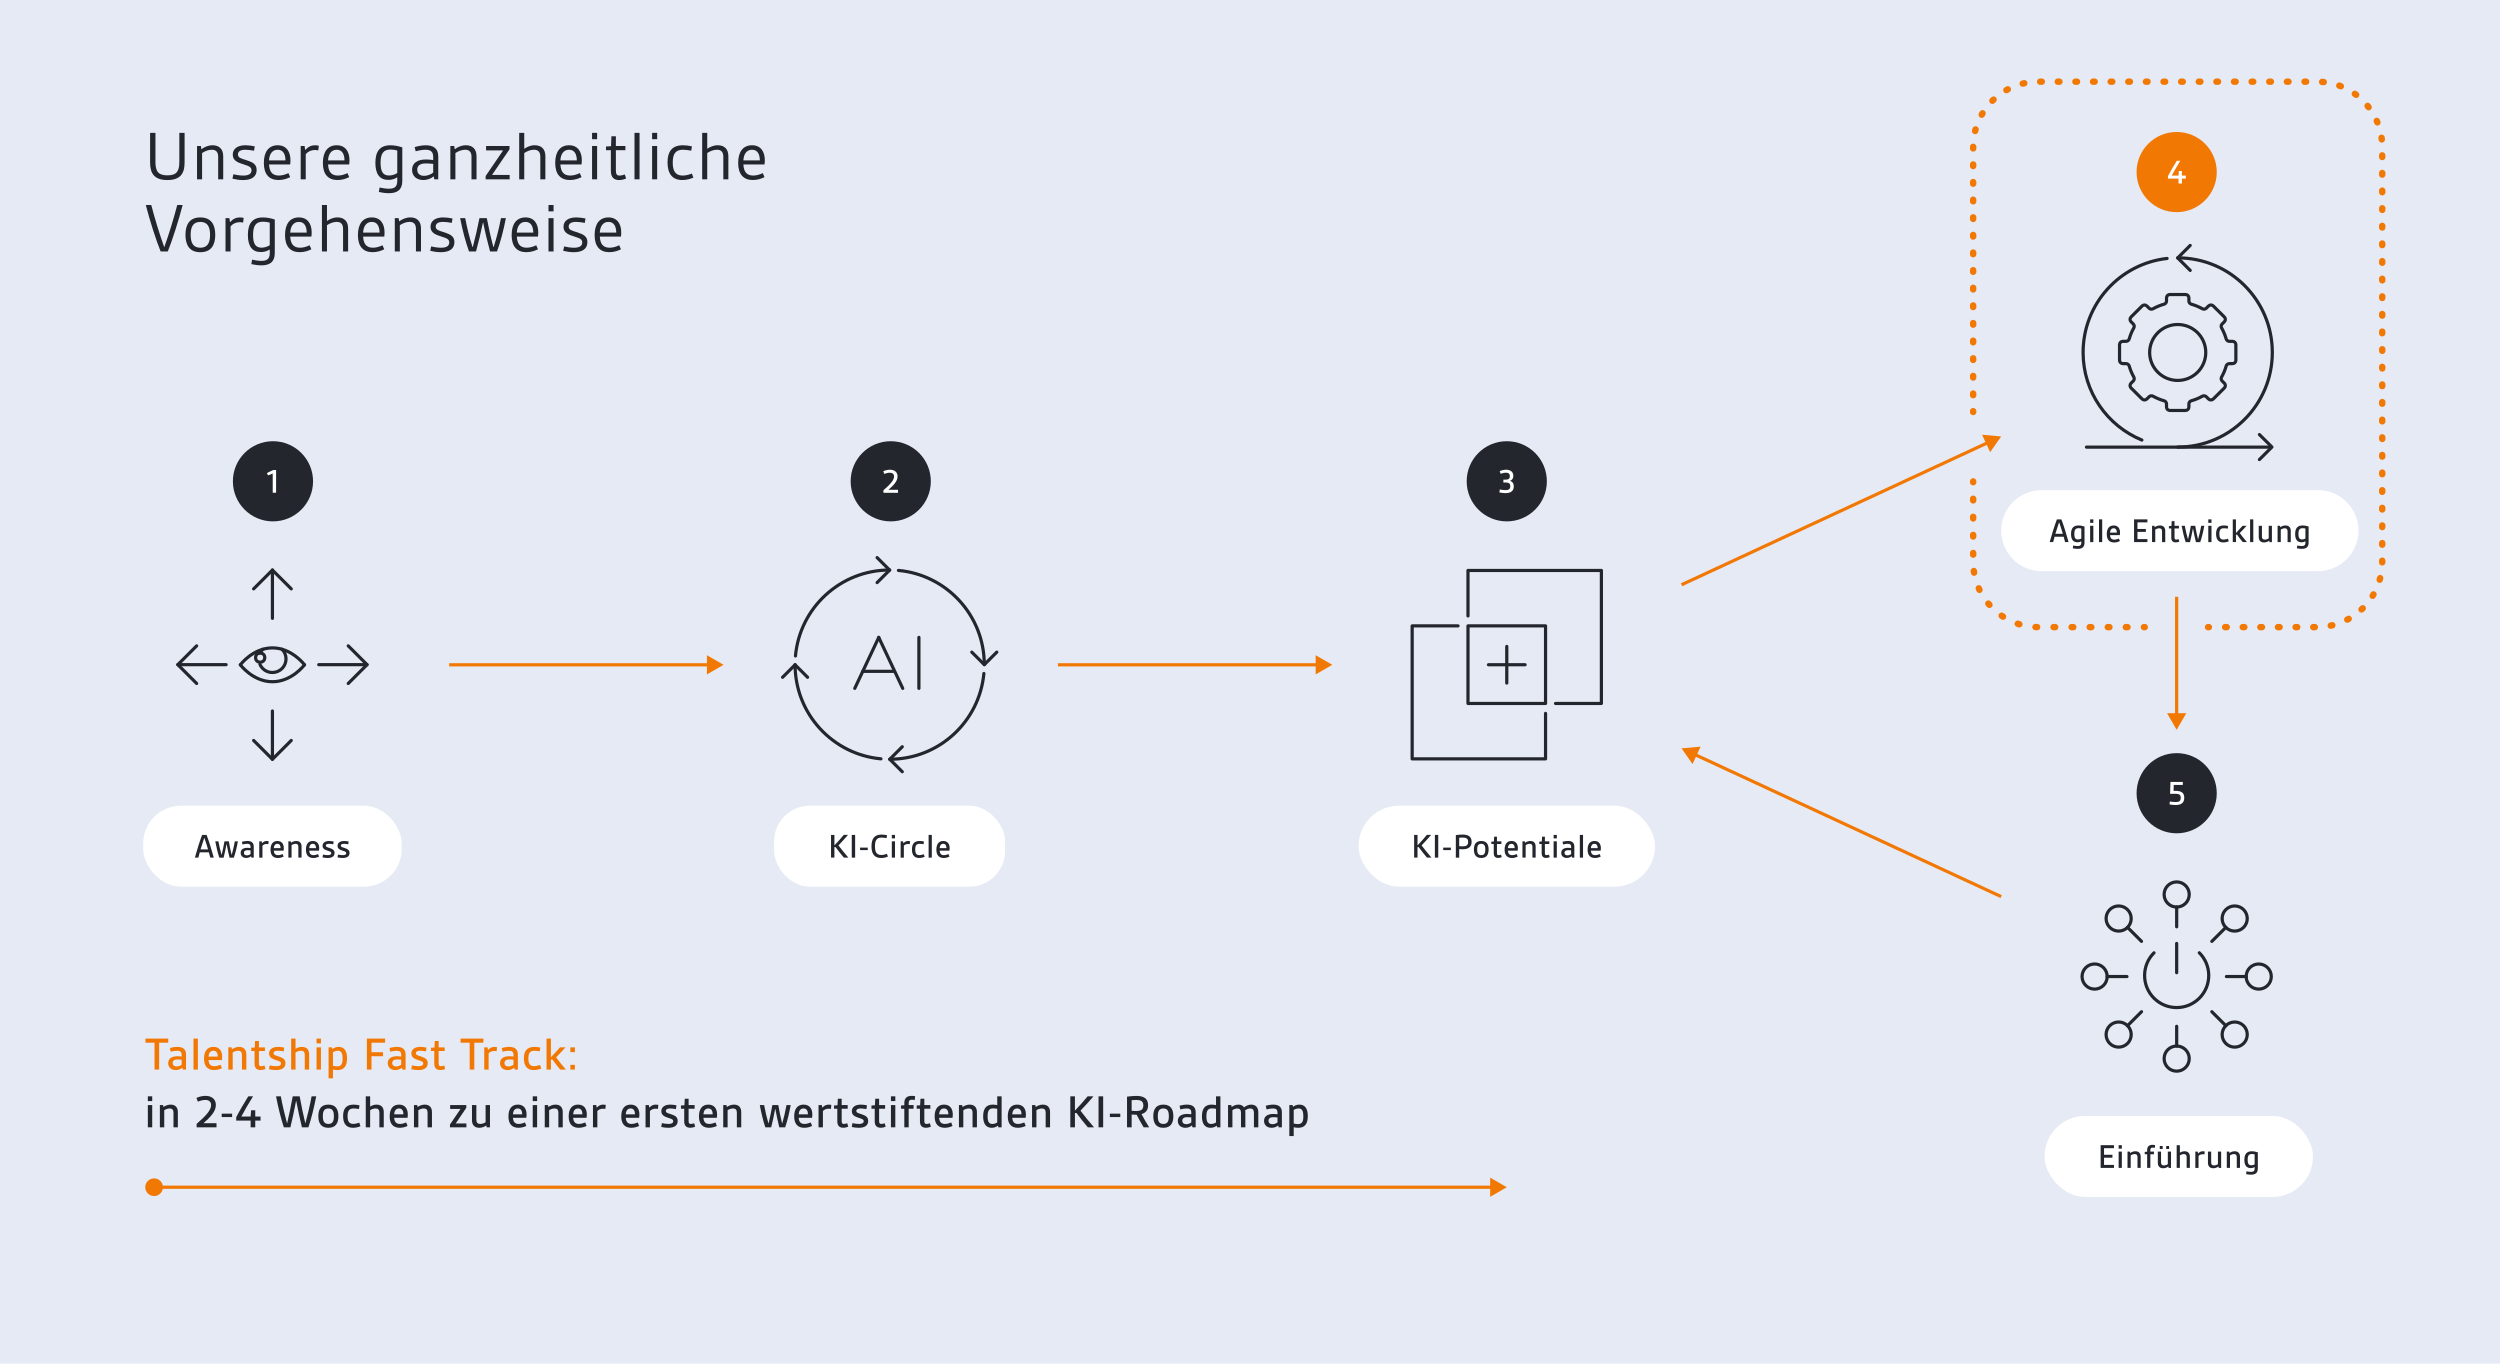 <?xml version="1.0" encoding="UTF-8"?>
<svg xmlns="http://www.w3.org/2000/svg" id="Ebene_1" data-name="Ebene 1" viewBox="0 0 1559.06 850.39">
  <defs>
    <style>
      .cls-1 {
        stroke-dasharray: 0 0 1 9.99;
      }

      .cls-1, .cls-2, .cls-3, .cls-4, .cls-5 {
        stroke-linecap: round;
        stroke-linejoin: round;
      }

      .cls-1, .cls-2, .cls-3, .cls-4, .cls-5, .cls-6 {
        fill: none;
      }

      .cls-1, .cls-4, .cls-5 {
        stroke-width: 4px;
      }

      .cls-1, .cls-4, .cls-5, .cls-6 {
        stroke: #f27804;
      }

      .cls-2 {
        stroke-width: 2px;
      }

      .cls-2, .cls-3 {
        stroke: #24262e;
      }

      .cls-3, .cls-6 {
        stroke-width: 2px;
      }

      .cls-5 {
        stroke-dasharray: 0 0 1.02 10.25;
      }

      .cls-6 {
        stroke-miterlimit: 10;
      }

      .cls-7 {
        fill: #24262e;
      }

      .cls-7, .cls-8, .cls-9, .cls-10 {
        stroke-width: 0px;
      }

      .cls-8 {
        fill: #fff;
      }

      .cls-9 {
        fill: #f27804;
      }

      .cls-10 {
        fill: #e6eaf4;
      }
    </style>
  </defs>
  <rect class="cls-10" width="1559.06" height="850.39"></rect>
  <g>
    <path class="cls-9" d="m96.37,650.25h-5.67v-2.55h14.22v2.55h-5.67v16.77h-2.88v-16.77Z"></path>
    <g>
      <path class="cls-9" d="m110.74,658.68c.75,0,1.71.06,2.55.18v-.96c0-1.98-.96-2.64-2.85-2.64-1.26,0-2.85.3-3.99.6l-.48-2.31c1.29-.33,2.97-.69,4.65-.69,3.27,0,5.4,1.35,5.4,4.74v9.42h-2.01l-.27-1.17c-.96.78-2.34,1.47-4.11,1.47-2.58,0-4.74-1.47-4.74-4.32s2.19-4.32,5.85-4.32h0Zm-.63,6.39c1.17,0,2.37-.45,3.18-1.08v-3.15c-.84-.09-1.92-.15-2.52-.15-1.89,0-3.09.66-3.09,2.22,0,1.44.99,2.16,2.43,2.16h0Z"></path>
      <path class="cls-9" d="m120.67,647.7h2.73v19.32h-2.73v-19.32h0Z"></path>
      <path class="cls-9" d="m133.12,652.86c3.6,0,5.43,2.46,5.43,6.18,0,.69-.06,1.44-.18,2.04h-8.34c.18,2.43,1.2,3.84,3.6,3.84,1.38,0,2.79-.45,3.93-.93l.84,2.19c-1.35.63-3,1.14-4.86,1.14-4.02,0-6.3-2.31-6.3-7.11s2.13-7.35,5.88-7.35h0Zm2.7,6.06c-.03-2.04-.72-3.66-2.73-3.66s-2.91,1.53-3.06,3.66h5.79Z"></path>
      <path class="cls-9" d="m142.39,653.16h2.04l.21,1.2c1.2-.84,2.73-1.5,4.47-1.5,2.94,0,4.5,1.77,4.5,4.65v9.51h-2.73v-9.18c0-1.74-.78-2.58-2.37-2.58-1.26,0-2.52.54-3.39,1.08v10.68h-2.73v-13.86h0Z"></path>
      <path class="cls-9" d="m158.74,655.44h-2.04v-2.04l2.16-.12.21-4.08h2.4v3.96h3.75v2.28h-3.75v7.71c0,1.2.36,1.77,1.41,1.77.6,0,1.32-.18,2.04-.45l.66,2.16c-.84.36-1.92.66-3.09.66-2.31,0-3.75-1.17-3.75-3.99v-7.86h0Z"></path>
      <path class="cls-9" d="m168.16,664.41c1.11.24,2.76.51,4.08.51,1.71,0,2.97-.45,2.97-1.71,0-1.17-1.14-1.47-3.18-2.13-2.28-.75-4.23-1.62-4.23-4.11s2.07-4.11,5.55-4.11c1.23,0,2.76.18,3.9.45l-.36,2.37c-1.02-.21-2.49-.42-3.6-.42-1.8,0-2.7.57-2.7,1.53,0,1.2,1.35,1.41,3.39,2.1,2.43.84,4.02,1.71,4.02,4.14,0,2.73-1.95,4.29-5.88,4.29-1.44,0-3.06-.21-4.35-.51l.39-2.4h0Z"></path>
      <path class="cls-9" d="m181.57,647.7h2.73v6.39c1.08-.69,2.43-1.23,3.99-1.23,2.94,0,4.5,1.77,4.5,4.65v9.51h-2.73v-9.18c0-1.74-.78-2.58-2.37-2.58-1.26,0-2.52.54-3.39,1.08v10.68h-2.73v-19.32h0Z"></path>
      <path class="cls-9" d="m197.41,647.7h2.73v2.97h-2.73v-2.97Zm0,5.46h2.73v13.86h-2.73v-13.86Z"></path>
      <path class="cls-9" d="m207.64,672.48h-2.73v-19.32h2.04l.27,1.08c.99-.75,2.22-1.38,3.96-1.38,3.39,0,5.25,2.34,5.25,7.17s-1.92,7.29-5.94,7.29c-.99,0-1.95-.15-2.85-.33v5.49h0Zm2.58-7.47c2.7,0,3.42-1.59,3.42-4.83,0-3.51-.84-4.92-2.97-4.92-1.14,0-2.19.42-3.03.93v8.46c.87.24,1.83.36,2.58.36Z"></path>
    </g>
    <path class="cls-9" d="m228.79,647.7h11.37v2.55h-8.49v5.94h7.2v2.49h-7.2v8.34h-2.88v-19.32h0Z"></path>
    <g>
      <path class="cls-9" d="m247.66,658.68c.75,0,1.71.06,2.55.18v-.96c0-1.98-.96-2.64-2.85-2.64-1.26,0-2.85.3-3.99.6l-.48-2.31c1.29-.33,2.97-.69,4.65-.69,3.27,0,5.4,1.35,5.4,4.74v9.42h-2.01l-.27-1.17c-.96.78-2.34,1.47-4.11,1.47-2.58,0-4.74-1.47-4.74-4.32s2.19-4.32,5.85-4.32h0Zm-.63,6.39c1.17,0,2.37-.45,3.18-1.08v-3.15c-.84-.09-1.92-.15-2.52-.15-1.89,0-3.09.66-3.09,2.22,0,1.44.99,2.16,2.43,2.16h0Z"></path>
      <path class="cls-9" d="m256.9,664.41c1.11.24,2.76.51,4.08.51,1.71,0,2.97-.45,2.97-1.71,0-1.17-1.14-1.47-3.18-2.13-2.28-.75-4.23-1.62-4.23-4.11s2.07-4.11,5.55-4.11c1.23,0,2.76.18,3.9.45l-.36,2.37c-1.02-.21-2.49-.42-3.6-.42-1.8,0-2.7.57-2.7,1.53,0,1.2,1.35,1.41,3.39,2.1,2.43.84,4.02,1.71,4.02,4.14,0,2.73-1.95,4.29-5.88,4.29-1.44,0-3.06-.21-4.35-.51l.39-2.4h0Z"></path>
      <path class="cls-9" d="m270.82,655.44h-2.04v-2.04l2.16-.12.21-4.08h2.4v3.96h3.75v2.28h-3.75v7.71c0,1.2.36,1.77,1.41,1.77.6,0,1.32-.18,2.04-.45l.66,2.16c-.84.36-1.92.66-3.09.66-2.31,0-3.75-1.17-3.75-3.99v-7.86h0Z"></path>
    </g>
    <path class="cls-9" d="m292.9,650.25h-5.67v-2.55h14.22v2.55h-5.67v16.77h-2.88v-16.77h0Z"></path>
    <g>
      <path class="cls-9" d="m301.99,653.16h2.04l.3,1.62c1.2-1.32,2.49-1.92,4.02-1.92.54,0,1.17.06,1.62.15l-.24,2.52c-.57-.09-1.02-.12-1.44-.12-1.56,0-2.67.51-3.57,1.47v10.14h-2.73v-13.86h0Z"></path>
      <path class="cls-9" d="m317.68,658.68c.75,0,1.71.06,2.55.18v-.96c0-1.98-.96-2.64-2.85-2.64-1.26,0-2.85.3-3.99.6l-.48-2.31c1.29-.33,2.97-.69,4.65-.69,3.27,0,5.4,1.35,5.4,4.74v9.42h-2.01l-.27-1.17c-.96.78-2.34,1.47-4.11,1.47-2.58,0-4.74-1.47-4.74-4.32s2.19-4.32,5.85-4.32h0Zm-.63,6.39c1.17,0,2.37-.45,3.18-1.08v-3.15c-.84-.09-1.92-.15-2.52-.15-1.89,0-3.09.66-3.09,2.22,0,1.44.99,2.16,2.43,2.16h0Z"></path>
      <path class="cls-9" d="m326.71,660.03c0-4.38,1.71-7.17,6.57-7.17,1.23,0,2.49.18,3.66.45l-.36,2.31c-.96-.18-2.25-.36-3.24-.36-2.79,0-3.84,1.38-3.84,4.83,0,2.91.75,4.8,3.54,4.8,1.2,0,2.67-.36,3.75-.78l.75,2.25c-1.29.54-2.94.96-4.62.96-4.29,0-6.21-2.64-6.21-7.29h0Z"></path>
      <path class="cls-9" d="m340.84,647.7h2.73v11.46l.12.03c2.01-2.07,3.9-4.17,5.52-6.03h3.33l.03.06c-1.71,1.98-3.78,4.14-5.76,6.12,1.56,2.19,3.72,4.98,6.06,7.62l-.03.06h-3.48c-1.65-1.89-3.45-4.26-4.83-6.27h-.96v6.27h-2.73v-19.32h0Z"></path>
      <path class="cls-9" d="m355.69,653.16h2.82v2.97h-2.82v-2.97Zm0,10.89h2.82v2.97h-2.82v-2.97Z"></path>
    </g>
    <g>
      <path class="cls-7" d="m92.2,683.7h2.73v2.97h-2.73v-2.97Zm0,5.46h2.73v13.86h-2.73v-13.86Z"></path>
      <path class="cls-7" d="m99.7,689.16h2.04l.21,1.2c1.2-.84,2.73-1.5,4.47-1.5,2.94,0,4.5,1.77,4.5,4.65v9.51h-2.73v-9.18c0-1.74-.78-2.58-2.37-2.58-1.26,0-2.52.54-3.39,1.08v10.68h-2.73v-13.86h0Z"></path>
      <path class="cls-7" d="m122.62,700.86c5.64-4.86,9.03-8.49,9.03-11.73,0-1.95-1.23-3.18-3.66-3.18-1.59,0-3.39.54-4.62,1.05l-.87-2.31c1.53-.69,3.63-1.29,5.67-1.29,3.69,0,6.45,1.95,6.45,5.67,0,4.2-3.57,7.71-7.62,11.28l.03.12h7.98v2.55h-12.39v-2.16h0Z"></path>
      <path class="cls-7" d="m138.25,694.5h6.51v2.13h-6.51v-2.13Z"></path>
      <path class="cls-7" d="m147.31,696.72c2.16-4.2,4.77-8.58,7.53-13.02h2.97c-2.64,4.29-5.19,8.55-7.32,12.6h5.82l.27-3.93h2.61v3.93h3.3v2.55h-3.3v4.17h-2.88v-4.17h-9v-2.13h0Z"></path>
    </g>
    <path class="cls-7" d="m172.15,683.7h2.97c.99,5.37,2.43,11.58,3.84,16.68h.12c1.17-4.92,2.52-11.22,3.48-16.68h4.32c.96,5.46,2.31,11.76,3.48,16.68h.12c1.41-5.1,2.85-11.31,3.84-16.68h2.88c-1.23,6.63-3.27,14.73-4.86,19.32h-4.05c-1.02-4.14-2.55-11.1-3.54-16.38h-.12c-.99,5.28-2.52,12.24-3.54,16.38h-4.08c-1.56-4.59-3.63-12.69-4.86-19.32h0Z"></path>
    <g>
      <path class="cls-7" d="m198.52,696.09c0-4.35,1.71-7.23,6.27-7.23s6.24,2.88,6.24,7.23-1.71,7.23-6.24,7.23-6.27-2.88-6.27-7.23Zm9.72,0c0-2.73-.63-4.83-3.45-4.83s-3.48,2.1-3.48,4.83.63,4.83,3.48,4.83,3.45-2.1,3.45-4.83Z"></path>
      <path class="cls-7" d="m213.97,696.03c0-4.38,1.71-7.17,6.57-7.17,1.23,0,2.49.18,3.66.45l-.36,2.31c-.96-.18-2.25-.36-3.24-.36-2.79,0-3.84,1.38-3.84,4.83,0,2.91.75,4.8,3.54,4.8,1.2,0,2.67-.36,3.75-.78l.75,2.25c-1.29.54-2.94.96-4.62.96-4.29,0-6.21-2.64-6.21-7.29h0Z"></path>
      <path class="cls-7" d="m228.1,683.7h2.73v6.39c1.08-.69,2.43-1.23,3.99-1.23,2.94,0,4.5,1.77,4.5,4.65v9.51h-2.73v-9.18c0-1.74-.78-2.58-2.37-2.58-1.26,0-2.52.54-3.39,1.08v10.68h-2.73v-19.32h0Z"></path>
      <path class="cls-7" d="m248.89,688.86c3.6,0,5.43,2.46,5.43,6.18,0,.69-.06,1.44-.18,2.04h-8.34c.18,2.43,1.2,3.84,3.6,3.84,1.38,0,2.79-.45,3.93-.93l.84,2.19c-1.35.63-3,1.14-4.86,1.14-4.02,0-6.3-2.31-6.3-7.11s2.13-7.35,5.88-7.35h0Zm2.7,6.06c-.03-2.04-.72-3.66-2.73-3.66s-2.91,1.53-3.06,3.66h5.79Z"></path>
      <path class="cls-7" d="m258.16,689.16h2.04l.21,1.2c1.2-.84,2.73-1.5,4.47-1.5,2.94,0,4.5,1.77,4.5,4.65v9.51h-2.73v-9.18c0-1.74-.78-2.58-2.37-2.58-1.26,0-2.52.54-3.39,1.08v10.68h-2.73v-13.86h0Z"></path>
      <path class="cls-7" d="m280.6,701.31l6.6-9.75h-6.48v-2.4h10.08v1.71l-6.6,9.75h6.66v2.4h-10.26v-1.71h0Z"></path>
      <path class="cls-7" d="m294.34,689.16h2.73v9.18c0,1.74.81,2.58,2.4,2.58,1.23,0,2.52-.51,3.36-1.05v-10.71h2.73v13.86h-2.04l-.24-1.17c-1.17.84-2.7,1.47-4.41,1.47-2.94,0-4.53-1.77-4.53-4.65v-9.51Z"></path>
      <path class="cls-7" d="m322.96,688.86c3.6,0,5.43,2.46,5.43,6.18,0,.69-.06,1.44-.18,2.04h-8.34c.18,2.43,1.2,3.84,3.6,3.84,1.38,0,2.79-.45,3.93-.93l.84,2.19c-1.35.63-3,1.14-4.86,1.14-4.02,0-6.3-2.31-6.3-7.11s2.13-7.35,5.88-7.35h0Zm2.7,6.06c-.03-2.04-.72-3.66-2.73-3.66s-2.91,1.53-3.06,3.66h5.79Z"></path>
      <path class="cls-7" d="m332.23,683.7h2.73v2.97h-2.73v-2.97Zm0,5.46h2.73v13.86h-2.73v-13.86Z"></path>
      <path class="cls-7" d="m339.73,689.16h2.04l.21,1.2c1.2-.84,2.73-1.5,4.47-1.5,2.94,0,4.5,1.77,4.5,4.65v9.51h-2.73v-9.18c0-1.74-.78-2.58-2.37-2.58-1.26,0-2.52.54-3.39,1.08v10.68h-2.73v-13.86h0Z"></path>
      <path class="cls-7" d="m360.52,688.86c3.6,0,5.43,2.46,5.43,6.18,0,.69-.06,1.44-.18,2.04h-8.34c.18,2.43,1.2,3.84,3.6,3.84,1.38,0,2.79-.45,3.93-.93l.84,2.19c-1.35.63-3,1.14-4.86,1.14-4.02,0-6.3-2.31-6.3-7.11s2.13-7.35,5.88-7.35h0Zm2.7,6.06c-.03-2.04-.72-3.66-2.73-3.66s-2.91,1.53-3.06,3.66h5.79Z"></path>
      <path class="cls-7" d="m369.79,689.16h2.04l.3,1.62c1.2-1.32,2.49-1.92,4.02-1.92.54,0,1.17.06,1.62.15l-.24,2.52c-.57-.09-1.02-.12-1.44-.12-1.56,0-2.67.51-3.57,1.47v10.14h-2.73v-13.86h0Z"></path>
      <path class="cls-7" d="m393.31,688.86c3.6,0,5.43,2.46,5.43,6.18,0,.69-.06,1.44-.18,2.04h-8.34c.18,2.43,1.2,3.84,3.6,3.84,1.38,0,2.79-.45,3.93-.93l.84,2.19c-1.35.63-3,1.14-4.86,1.14-4.02,0-6.3-2.31-6.3-7.11s2.13-7.35,5.88-7.35h0Zm2.7,6.06c-.03-2.04-.72-3.66-2.73-3.66s-2.91,1.53-3.06,3.66h5.79Z"></path>
      <path class="cls-7" d="m402.58,689.16h2.04l.3,1.62c1.2-1.32,2.49-1.92,4.02-1.92.54,0,1.17.06,1.62.15l-.24,2.52c-.57-.09-1.02-.12-1.44-.12-1.56,0-2.67.51-3.57,1.47v10.14h-2.73v-13.86h0Z"></path>
      <path class="cls-7" d="m412.78,700.41c1.11.24,2.76.51,4.08.51,1.71,0,2.97-.45,2.97-1.71,0-1.17-1.14-1.47-3.18-2.13-2.28-.75-4.23-1.62-4.23-4.11s2.07-4.11,5.55-4.11c1.23,0,2.76.18,3.9.45l-.36,2.37c-1.02-.21-2.49-.42-3.6-.42-1.8,0-2.7.57-2.7,1.53,0,1.2,1.35,1.41,3.39,2.1,2.43.84,4.02,1.71,4.02,4.14,0,2.73-1.95,4.29-5.88,4.29-1.44,0-3.06-.21-4.35-.51l.39-2.4h0Z"></path>
      <path class="cls-7" d="m426.7,691.44h-2.04v-2.04l2.16-.12.21-4.08h2.4v3.96h3.75v2.28h-3.75v7.71c0,1.2.36,1.77,1.41,1.77.6,0,1.32-.18,2.04-.45l.66,2.16c-.84.36-1.92.66-3.09.66-2.31,0-3.75-1.17-3.75-3.99v-7.86h0Z"></path>
      <path class="cls-7" d="m441.76,688.86c3.6,0,5.43,2.46,5.43,6.18,0,.69-.06,1.44-.18,2.04h-8.34c.18,2.43,1.2,3.84,3.6,3.84,1.38,0,2.79-.45,3.93-.93l.84,2.19c-1.35.63-3,1.14-4.86,1.14-4.02,0-6.3-2.31-6.3-7.11s2.13-7.35,5.88-7.35h0Zm2.7,6.06c-.03-2.04-.72-3.66-2.73-3.66s-2.91,1.53-3.06,3.66h5.79Z"></path>
      <path class="cls-7" d="m451.03,689.16h2.04l.21,1.2c1.2-.84,2.73-1.5,4.47-1.5,2.94,0,4.5,1.77,4.5,4.65v9.51h-2.73v-9.18c0-1.74-.78-2.58-2.37-2.58-1.26,0-2.52.54-3.39,1.08v10.68h-2.73v-13.86h0Z"></path>
    </g>
    <path class="cls-7" d="m473.83,689.16h2.7c.72,3.93,1.62,7.86,2.67,11.37h.12c.84-3.48,1.71-7.62,2.34-11.37h3.72c.63,3.75,1.47,7.89,2.34,11.37h.12c1.02-3.51,1.92-7.44,2.64-11.37h2.61c-.81,4.71-2.19,10.38-3.45,13.86h-3.66c-.84-3.33-1.77-7.62-2.46-11.43h-.12c-.69,3.81-1.62,8.1-2.46,11.43h-3.66c-1.23-3.48-2.61-9.15-3.45-13.86Z"></path>
    <path class="cls-7" d="m501.16,688.86c3.6,0,5.43,2.46,5.43,6.18,0,.69-.06,1.44-.18,2.04h-8.34c.18,2.43,1.2,3.84,3.6,3.84,1.38,0,2.79-.45,3.93-.93l.84,2.19c-1.35.63-3,1.14-4.86,1.14-4.02,0-6.3-2.31-6.3-7.11s2.13-7.35,5.88-7.35h0Zm2.7,6.06c-.03-2.04-.72-3.66-2.73-3.66s-2.91,1.53-3.06,3.66h5.79Z"></path>
    <path class="cls-7" d="m510.46,689.16h2.04l.3,1.62c1.2-1.32,2.49-1.92,4.02-1.92.54,0,1.17.06,1.62.15l-.24,2.52c-.57-.09-1.02-.12-1.44-.12-1.56,0-2.67.51-3.57,1.47v10.14h-2.73v-13.86h0Z"></path>
    <g>
      <path class="cls-7" d="m522.16,691.44h-2.04v-2.04l2.16-.12.21-4.08h2.4v3.96h3.75v2.28h-3.75v7.71c0,1.2.36,1.77,1.41,1.77.6,0,1.32-.18,2.04-.45l.66,2.16c-.84.36-1.92.66-3.09.66-2.31,0-3.75-1.17-3.75-3.99v-7.86h0Z"></path>
      <path class="cls-7" d="m531.58,700.41c1.11.24,2.76.51,4.08.51,1.71,0,2.97-.45,2.97-1.71,0-1.17-1.14-1.47-3.18-2.13-2.28-.75-4.23-1.62-4.23-4.11s2.07-4.11,5.55-4.11c1.23,0,2.76.18,3.9.45l-.36,2.37c-1.02-.21-2.49-.42-3.6-.42-1.8,0-2.7.57-2.7,1.53,0,1.2,1.35,1.41,3.39,2.1,2.43.84,4.02,1.71,4.02,4.14,0,2.73-1.95,4.29-5.88,4.29-1.44,0-3.06-.21-4.35-.51l.39-2.4h0Z"></path>
      <path class="cls-7" d="m545.5,691.44h-2.04v-2.04l2.16-.12.21-4.08h2.4v3.96h3.75v2.28h-3.75v7.71c0,1.2.36,1.77,1.41,1.77.6,0,1.32-.18,2.04-.45l.66,2.16c-.84.36-1.92.66-3.09.66-2.31,0-3.75-1.17-3.75-3.99v-7.86h0Z"></path>
      <path class="cls-7" d="m555.61,683.7h2.73v2.97h-2.73v-2.97Zm0,5.46h2.73v13.86h-2.73v-13.86Z"></path>
      <path class="cls-7" d="m563.95,691.44h-2.04v-2.04l2.04-.12v-1.41c0-3,1.59-4.47,4.62-4.47.75,0,1.44.09,2.1.18l-.18,2.37c-.54-.09-1.23-.15-1.74-.15-1.44,0-2.07.51-2.07,2.07v1.29h3.06v2.28h-3.06v11.58h-2.73v-11.58h0Z"></path>
      <path class="cls-7" d="m573.7,691.44h-2.04v-2.04l2.16-.12.21-4.08h2.4v3.96h3.75v2.28h-3.75v7.71c0,1.2.36,1.77,1.41,1.77.6,0,1.32-.18,2.04-.45l.66,2.16c-.84.36-1.92.66-3.09.66-2.31,0-3.75-1.17-3.75-3.99v-7.86h0Z"></path>
      <path class="cls-7" d="m588.75,688.86c3.6,0,5.43,2.46,5.43,6.18,0,.69-.06,1.44-.18,2.04h-8.34c.18,2.43,1.2,3.84,3.6,3.84,1.38,0,2.79-.45,3.93-.93l.84,2.19c-1.35.63-3,1.14-4.86,1.14-4.02,0-6.3-2.31-6.3-7.11s2.13-7.35,5.88-7.35h0Zm2.7,6.06c-.03-2.04-.72-3.66-2.73-3.66s-2.91,1.53-3.06,3.66h5.79Z"></path>
      <path class="cls-7" d="m598.02,689.16h2.04l.21,1.2c1.2-.84,2.73-1.5,4.47-1.5,2.94,0,4.5,1.77,4.5,4.65v9.51h-2.73v-9.18c0-1.74-.78-2.58-2.37-2.58-1.26,0-2.52.54-3.39,1.08v10.68h-2.73v-13.86h0Z"></path>
      <path class="cls-7" d="m613.11,696.18c0-4.86,1.98-7.32,5.97-7.32.99,0,1.92.15,2.82.3v-5.46h2.73v19.32h-2.04l-.27-1.05c-1.02.78-2.16,1.35-3.84,1.35-3.36,0-5.37-2.22-5.37-7.14h0Zm8.79,3.81v-8.49c-.81-.18-1.74-.3-2.49-.3-2.64,0-3.51,1.56-3.51,4.95s.84,4.77,3,4.77c1.08,0,2.13-.36,3-.93h0Z"></path>
      <path class="cls-7" d="m634.35,688.86c3.6,0,5.43,2.46,5.43,6.18,0,.69-.06,1.44-.18,2.04h-8.34c.18,2.43,1.2,3.84,3.6,3.84,1.38,0,2.79-.45,3.93-.93l.84,2.19c-1.35.63-3,1.14-4.86,1.14-4.02,0-6.3-2.31-6.3-7.11s2.13-7.35,5.88-7.35h0Zm2.7,6.06c-.03-2.04-.72-3.66-2.73-3.66s-2.91,1.53-3.06,3.66h5.79Z"></path>
      <path class="cls-7" d="m643.62,689.16h2.04l.21,1.2c1.2-.84,2.73-1.5,4.47-1.5,2.94,0,4.5,1.77,4.5,4.65v9.51h-2.73v-9.18c0-1.74-.78-2.58-2.37-2.58-1.26,0-2.52.54-3.39,1.08v10.68h-2.73v-13.86h0Z"></path>
      <path class="cls-7" d="m667.47,683.7h2.88v8.76l.09.03c2.58-2.7,5.46-5.88,7.83-8.79h3.51l.06.09c-2.4,2.88-5.4,6.12-8.04,8.85,2.52,3.33,5.34,6.84,8.37,10.29l-.06.09h-3.72c-2.55-3-4.89-5.97-7.08-8.94h-.96v8.94h-2.88v-19.32h0Z"></path>
      <path class="cls-7" d="m685.08,683.7h2.88v19.32h-2.88v-19.32h0Z"></path>
      <path class="cls-7" d="m692.13,694.5h6.51v2.13h-6.51v-2.13Z"></path>
      <path class="cls-7" d="m702.84,683.91c1.59-.24,3.93-.48,5.76-.48,4.2,0,7.38,1.32,7.38,5.79,0,3.21-1.62,4.86-4.11,5.55,1.29,2.55,3,5.43,4.74,8.19l-.03.06h-3.39c-1.56-2.58-3.09-5.34-4.35-7.83-1.26,0-2.19-.06-3.12-.18v8.01h-2.88v-19.11h0Zm5.61,8.94c2.79,0,4.56-.66,4.56-3.45s-1.71-3.45-4.44-3.45c-.81,0-1.92.06-2.85.15v6.63c.96.09,2.13.12,2.73.12h0Z"></path>
      <path class="cls-7" d="m719.22,696.09c0-4.35,1.71-7.23,6.27-7.23s6.24,2.88,6.24,7.23-1.71,7.23-6.24,7.23-6.27-2.88-6.27-7.23Zm9.72,0c0-2.73-.63-4.83-3.45-4.83s-3.48,2.1-3.48,4.83.63,4.83,3.48,4.83,3.45-2.1,3.45-4.83Z"></path>
      <path class="cls-7" d="m740.37,694.68c.75,0,1.71.06,2.55.18v-.96c0-1.98-.96-2.64-2.85-2.64-1.26,0-2.85.3-3.99.6l-.48-2.31c1.29-.33,2.97-.69,4.65-.69,3.27,0,5.4,1.35,5.4,4.74v9.42h-2.01l-.27-1.17c-.96.78-2.34,1.47-4.11,1.47-2.58,0-4.74-1.47-4.74-4.32s2.19-4.32,5.85-4.32h0Zm-.63,6.39c1.17,0,2.37-.45,3.18-1.08v-3.15c-.84-.09-1.92-.15-2.52-.15-1.89,0-3.09.66-3.09,2.22,0,1.44.99,2.16,2.43,2.16h0Z"></path>
      <path class="cls-7" d="m749.55,696.18c0-4.86,1.98-7.32,5.97-7.32.99,0,1.92.15,2.82.3v-5.46h2.73v19.32h-2.04l-.27-1.05c-1.02.78-2.16,1.35-3.84,1.35-3.36,0-5.37-2.22-5.37-7.14h0Zm8.79,3.81v-8.49c-.81-.18-1.74-.3-2.49-.3-2.64,0-3.51,1.56-3.51,4.95s.84,4.77,3,4.77c1.08,0,2.13-.36,3-.93h0Z"></path>
      <path class="cls-7" d="m765.84,689.16h2.04l.21,1.2c.99-.72,2.4-1.5,4.2-1.5,1.59,0,2.79.6,3.51,1.71,1.41-1.02,2.76-1.71,4.53-1.71,2.85,0,4.38,1.89,4.38,4.77v9.39h-2.73v-9.09c0-1.77-.81-2.67-2.31-2.67-.96,0-2.04.39-3.12,1.14.06.39.09.81.09,1.23v9.39h-2.73v-9.09c0-1.77-.81-2.67-2.28-2.67-.99,0-2.1.42-3.06,1.05v10.71h-2.73v-13.86h0Z"></path>
      <path class="cls-7" d="m794.13,694.68c.75,0,1.71.06,2.55.18v-.96c0-1.98-.96-2.64-2.85-2.64-1.26,0-2.85.3-3.99.6l-.48-2.31c1.29-.33,2.97-.69,4.65-.69,3.27,0,5.4,1.35,5.4,4.74v9.42h-2.01l-.27-1.17c-.96.78-2.34,1.47-4.11,1.47-2.58,0-4.74-1.47-4.74-4.32s2.19-4.32,5.85-4.32h0Zm-.63,6.39c1.17,0,2.37-.45,3.18-1.08v-3.15c-.84-.09-1.92-.15-2.52-.15-1.89,0-3.09.66-3.09,2.22,0,1.44.99,2.16,2.43,2.16h0Z"></path>
      <path class="cls-7" d="m806.79,708.48h-2.73v-19.32h2.04l.27,1.08c.99-.75,2.22-1.38,3.96-1.38,3.39,0,5.25,2.34,5.25,7.17s-1.92,7.29-5.94,7.29c-.99,0-1.95-.15-2.85-.33v5.49h0Zm2.58-7.47c2.7,0,3.42-1.59,3.42-4.83,0-3.51-.84-4.92-2.97-4.92-1.14,0-2.19.42-3.03.93v8.46c.87.24,1.83.36,2.58.36Z"></path>
    </g>
  </g>
  <path class="cls-7" d="m93.61,82.85h3.33v18.18c0,6.03,1.93,8.32,7.47,8.32s7.43-2.29,7.43-8.32v-18.18h3.28v18.58c0,7.11-2.97,10.85-10.75,10.85s-10.76-3.74-10.76-10.85v-18.58Z"></path>
  <path class="cls-7" d="m122.86,91.04h2.43l.27,2.02c1.76-1.26,4.1-2.47,7.02-2.47,3.96,0,6.62,2.25,6.62,6.84v14.4h-3.15v-14.08c0-3.1-1.48-4.37-4-4.37-2.25,0-4.5,1.04-6.03,2.07v16.38h-3.15v-20.79h0Z"></path>
  <path class="cls-7" d="m145.5,108.68c1.62.4,4.19.81,6.21.81,2.92,0,5.13-.85,5.13-3.29,0-2.02-1.57-2.61-4.81-3.65-3.38-1.08-6.88-2.16-6.88-6.12,0-3.73,3.06-5.85,7.92-5.85,1.84,0,4.18.32,5.8.68l-.45,2.75c-1.48-.31-3.78-.63-5.44-.63-3.06,0-4.59,1.08-4.59,2.93,0,2.16,2.16,2.57,5.4,3.6,3.87,1.26,6.26,2.52,6.26,6.12,0,4.1-3.02,6.26-8.46,6.26-2.25,0-4.59-.36-6.61-.85l.54-2.74h0Z"></path>
  <path class="cls-7" d="m173.22,90.59c5.44,0,7.92,4.09,7.92,9.31,0,.99-.09,1.85-.18,2.65h-13.18c.23,4.18,1.75,6.93,6.12,6.93,2.16,0,4.19-.68,5.98-1.53l1.08,2.52c-1.93.94-4.37,1.8-7.24,1.8-5.76,0-9.18-3.46-9.18-10.62s3.15-11.07,8.69-11.07h0Zm4.81,9.45c-.04-3.38-1.12-6.66-4.86-6.66-3.46,0-5.22,2.84-5.4,6.66h10.26,0Z"></path>
  <path class="cls-7" d="m187.52,91.04h2.43l.36,2.52c1.89-2.07,3.82-2.97,6.12-2.97.85,0,1.8.14,2.38.27l-.31,2.92c-.81-.14-1.44-.23-2.16-.23-2.34,0-4.23.95-5.67,2.57v15.7h-3.15v-20.79h0Z"></path>
  <path class="cls-7" d="m210.03,90.59c5.44,0,7.92,4.09,7.92,9.31,0,.99-.09,1.85-.18,2.65h-13.18c.23,4.18,1.75,6.93,6.12,6.93,2.16,0,4.19-.68,5.98-1.53l1.08,2.52c-1.93.94-4.37,1.8-7.24,1.8-5.76,0-9.18-3.46-9.18-10.62s3.15-11.07,8.69-11.07h0Zm4.81,9.45c-.04-3.38-1.12-6.66-4.86-6.66-3.46,0-5.22,2.84-5.4,6.66h10.26,0Z"></path>
  <path class="cls-7" d="m242.61,117.68c2.92,0,5.13-.85,5.13-4.77v-2.34c-1.48.94-3.2,1.62-5.54,1.62-5.35,0-8.1-3.51-8.1-10.66s2.84-10.93,9.4-10.93c2.7,0,5.36.63,7.38,1.31v20.92c0,5.62-3.2,7.65-8.37,7.65-2.07,0-4.36-.32-6.25-.76l.45-2.79c1.71.4,3.96.76,5.9.76h0Zm5.13-9.76v-14.08c-1.3-.36-2.88-.59-4.19-.59-4.68,0-6.21,2.84-6.21,8.28s1.48,7.92,5.27,7.92c1.66,0,3.51-.49,5.13-1.53h0Z"></path>
  <path class="cls-7" d="m265.56,99.45c1.35,0,3.1.13,4.59.36v-2.02c0-3.42-1.89-4.41-4.81-4.41-1.98,0-4.36.45-6.12.95l-.63-2.61c1.89-.54,4.45-1.12,6.98-1.12,4.36,0,7.74,1.71,7.74,6.88v14.35h-2.48l-.31-1.85c-1.62,1.26-3.82,2.29-6.52,2.29-3.82,0-7.02-2.12-7.02-6.39s3.42-6.43,8.6-6.43h0Zm-1.08,10.21c1.93,0,4.09-.76,5.67-2.02v-5.45c-1.53-.13-3.38-.27-4.55-.27-3.2,0-5.4,1.04-5.4,3.87,0,2.56,1.76,3.87,4.27,3.87h0Z"></path>
  <path class="cls-7" d="m280.85,91.04h2.43l.27,2.02c1.76-1.26,4.1-2.47,7.02-2.47,3.96,0,6.61,2.25,6.61,6.84v14.4h-3.15v-14.08c0-3.1-1.48-4.37-4-4.37-2.25,0-4.5,1.04-6.03,2.07v16.38h-3.15v-20.79h0,0Z"></path>
  <path class="cls-7" d="m302.86,109.76l10.89-15.97h-10.62v-2.75h14.62v2.07l-10.89,15.97h10.98v2.74h-14.98v-2.07h0Z"></path>
  <path class="cls-7" d="m323.78,82.85h3.15v9.94c1.67-1.12,3.87-2.21,6.52-2.21,4.05,0,6.66,2.25,6.66,6.84v14.4h-3.15v-14.08c0-3.1-1.48-4.37-4-4.37-2.25,0-4.5,1.04-6.03,2.07v16.38h-3.15v-28.98h0Z"></path>
  <path class="cls-7" d="m354.92,90.59c5.44,0,7.92,4.09,7.92,9.31,0,.99-.09,1.85-.18,2.65h-13.18c.23,4.18,1.75,6.93,6.12,6.93,2.16,0,4.19-.68,5.98-1.53l1.08,2.52c-1.93.94-4.36,1.8-7.24,1.8-5.76,0-9.18-3.46-9.18-10.62s3.15-11.07,8.69-11.07h0Zm4.81,9.45c-.05-3.38-1.12-6.66-4.86-6.66-3.46,0-5.22,2.84-5.4,6.66h10.26,0Z"></path>
  <path class="cls-7" d="m369.23,82.85h3.15v3.96h-3.15v-3.96Zm0,8.19h3.15v20.79h-3.15v-20.79Z"></path>
  <path class="cls-7" d="m380.93,93.65h-3.02v-2.29l3.15-.18.23-6.21h2.79v6.07h5.94v2.61h-5.94v12.65c0,2.16.49,3.2,2.39,3.2.9,0,1.93-.23,3.15-.72l.86,2.52c-1.17.54-2.7.99-4.36.99-3.24,0-5.17-1.66-5.17-5.8v-12.82h0Z"></path>
  <path class="cls-7" d="m395.69,82.85h3.15v28.98h-3.15v-28.98Z"></path>
  <path class="cls-7" d="m406.67,82.85h3.15v3.96h-3.15v-3.96Zm0,8.19h3.15v20.79h-3.15v-20.79Z"></path>
  <path class="cls-7" d="m425.93,90.59c1.8,0,3.92.27,5.58.68l-.45,2.7c-1.44-.27-3.51-.59-5.13-.59-4.59,0-6.39,2.48-6.39,8.01,0,4.68,1.3,8.1,6.16,8.1,1.8,0,3.92-.49,5.76-1.26l.95,2.52c-1.85.85-4.32,1.53-6.89,1.53-6.39,0-9.23-4.14-9.23-11.02,0-6.26,2.34-10.67,9.63-10.67h0Z"></path>
  <path class="cls-7" d="m437.9,82.85h3.15v9.94c1.66-1.12,3.87-2.21,6.52-2.21,4.05,0,6.66,2.25,6.66,6.84v14.4h-3.15v-14.08c0-3.1-1.49-4.37-4.01-4.37-2.25,0-4.5,1.04-6.03,2.07v16.38h-3.15v-28.98h0Z"></path>
  <path class="cls-7" d="m469.04,90.59c5.45,0,7.92,4.09,7.92,9.31,0,.99-.09,1.85-.18,2.65h-13.19c.23,4.18,1.76,6.93,6.12,6.93,2.16,0,4.18-.68,5.98-1.53l1.08,2.52c-1.94.94-4.36,1.8-7.25,1.8-5.76,0-9.18-3.46-9.18-10.62s3.15-11.07,8.68-11.07h0Zm4.81,9.45c-.04-3.38-1.12-6.66-4.86-6.66-3.46,0-5.22,2.84-5.4,6.66h10.26,0Z"></path>
  <path class="cls-7" d="m90.91,127.85h3.42c2.25,8.64,5.04,17.77,8.01,26.1h.18c2.97-8.32,5.76-17.46,8.01-26.1h3.38c-2.56,9.85-6.66,22.59-9.27,28.98h-4.45c-2.65-6.39-6.75-19.12-9.27-28.98Z"></path>
  <path class="cls-7" d="m124.93,135.59c6.7,0,9.31,4.41,9.31,10.85s-2.61,10.85-9.31,10.85-9.27-4.41-9.27-10.85,2.61-10.85,9.27-10.85Zm0,18.9c4.73,0,6.07-3.42,6.07-8.05s-1.35-8.05-6.07-8.05-6.03,3.42-6.03,8.05,1.3,8.05,6.03,8.05Z"></path>
  <path class="cls-7" d="m140.64,136.04h2.43l.36,2.52c1.89-2.07,3.83-2.97,6.12-2.97.85,0,1.8.13,2.39.27l-.32,2.93c-.81-.14-1.44-.23-2.16-.23-2.34,0-4.23.95-5.67,2.57v15.7h-3.15v-20.79h0Z"></path>
  <path class="cls-7" d="m163.09,162.68c2.92,0,5.13-.85,5.13-4.77v-2.34c-1.48.94-3.2,1.62-5.54,1.62-5.35,0-8.1-3.51-8.1-10.66s2.84-10.93,9.4-10.93c2.7,0,5.35.63,7.38,1.3v20.93c0,5.62-3.2,7.65-8.37,7.65-2.07,0-4.36-.32-6.25-.76l.45-2.79c1.71.4,3.96.76,5.9.76h0Zm5.13-9.76v-14.08c-1.3-.36-2.88-.59-4.19-.59-4.68,0-6.21,2.84-6.21,8.28s1.48,7.92,5.27,7.92c1.66,0,3.51-.49,5.13-1.53Z"></path>
  <path class="cls-7" d="m186.45,135.59c5.45,0,7.92,4.1,7.92,9.31,0,.99-.09,1.85-.18,2.65h-13.19c.23,4.18,1.76,6.93,6.12,6.93,2.16,0,4.18-.68,5.98-1.53l1.08,2.52c-1.94.94-4.37,1.8-7.25,1.8-5.76,0-9.18-3.46-9.18-10.62s3.15-11.07,8.68-11.07h0Zm4.81,9.45c-.04-3.38-1.12-6.66-4.86-6.66-3.46,0-5.22,2.84-5.4,6.66h10.26,0Z"></path>
  <path class="cls-7" d="m200.76,127.85h3.15v9.94c1.67-1.12,3.87-2.21,6.52-2.21,4.05,0,6.66,2.25,6.66,6.84v14.4h-3.15v-14.08c0-3.1-1.48-4.37-4-4.37-2.25,0-4.5,1.04-6.03,2.07v16.38h-3.15v-28.98h0Z"></path>
  <path class="cls-7" d="m231.9,135.59c5.45,0,7.92,4.1,7.92,9.31,0,.99-.09,1.85-.18,2.65h-13.19c.23,4.18,1.76,6.93,6.12,6.93,2.16,0,4.18-.68,5.98-1.53l1.08,2.52c-1.94.94-4.36,1.8-7.25,1.8-5.76,0-9.18-3.46-9.18-10.62s3.15-11.07,8.68-11.07h0Zm4.81,9.45c-.05-3.38-1.12-6.66-4.86-6.66-3.46,0-5.22,2.84-5.4,6.66h10.26,0Z"></path>
  <path class="cls-7" d="m246.21,136.04h2.43l.27,2.02c1.75-1.26,4.09-2.48,7.02-2.48,3.96,0,6.61,2.25,6.61,6.84v14.4h-3.15v-14.08c0-3.1-1.49-4.37-4.01-4.37-2.25,0-4.5,1.04-6.03,2.07v16.38h-3.15v-20.79h0Z"></path>
  <path class="cls-7" d="m268.84,153.68c1.62.4,4.19.81,6.21.81,2.92,0,5.13-.85,5.13-3.29,0-2.02-1.57-2.61-4.81-3.65-3.38-1.08-6.89-2.16-6.89-6.12,0-3.73,3.06-5.85,7.92-5.85,1.84,0,4.18.32,5.8.68l-.45,2.74c-1.48-.31-3.78-.63-5.44-.63-3.06,0-4.59,1.08-4.59,2.93,0,2.16,2.16,2.57,5.4,3.6,3.87,1.26,6.26,2.52,6.26,6.12,0,4.1-3.02,6.26-8.46,6.26-2.25,0-4.59-.36-6.61-.85l.54-2.74h0Z"></path>
  <path class="cls-7" d="m286.93,136.04h3.19c1.22,6.43,2.7,12.28,4.55,18h.18c1.53-5.67,2.97-12.06,4.14-18h4.59c1.12,5.94,2.56,12.33,4.1,18h.18c1.84-5.71,3.33-11.56,4.55-18h3.06c-1.35,7.24-3.42,15.07-5.53,20.79h-4.32c-1.44-5.18-3.11-12.06-4.27-18h-.18c-1.21,5.94-2.88,12.82-4.32,18h-4.36c-2.07-5.71-4.18-13.54-5.53-20.79h0Z"></path>
  <path class="cls-7" d="m327.75,135.59c5.44,0,7.92,4.1,7.92,9.31,0,.99-.09,1.85-.18,2.65h-13.18c.23,4.18,1.75,6.93,6.12,6.93,2.16,0,4.19-.68,5.98-1.53l1.08,2.52c-1.93.94-4.36,1.8-7.24,1.8-5.76,0-9.18-3.46-9.18-10.62s3.15-11.07,8.69-11.07h0Zm4.81,9.45c-.05-3.38-1.12-6.66-4.86-6.66-3.46,0-5.22,2.84-5.4,6.66h10.26,0Z"></path>
  <path class="cls-7" d="m342.06,127.85h3.15v3.96h-3.15v-3.96Zm0,8.19h3.15v20.79h-3.15v-20.79Z"></path>
  <path class="cls-7" d="m351.77,153.68c1.62.4,4.19.81,6.21.81,2.92,0,5.13-.85,5.13-3.29,0-2.02-1.57-2.61-4.81-3.65-3.38-1.08-6.89-2.16-6.89-6.12,0-3.73,3.06-5.85,7.92-5.85,1.84,0,4.18.32,5.8.68l-.45,2.74c-1.48-.31-3.78-.63-5.44-.63-3.06,0-4.59,1.08-4.59,2.93,0,2.16,2.16,2.57,5.4,3.6,3.87,1.26,6.26,2.52,6.26,6.12,0,4.1-3.02,6.26-8.46,6.26-2.25,0-4.59-.36-6.61-.85l.54-2.74h0Z"></path>
  <path class="cls-7" d="m379.5,135.59c5.44,0,7.92,4.1,7.92,9.31,0,.99-.09,1.85-.18,2.65h-13.18c.23,4.18,1.75,6.93,6.12,6.93,2.16,0,4.19-.68,5.98-1.53l1.08,2.52c-1.93.94-4.36,1.8-7.24,1.8-5.76,0-9.18-3.46-9.18-10.62s3.15-11.07,8.69-11.07h0Zm4.81,9.45c-.05-3.38-1.12-6.66-4.86-6.66-3.46,0-5.22,2.84-5.4,6.66h10.26,0Z"></path>
  <path class="cls-2" d="m149.89,414.59s7.84,10.55,19.99,10.55h.03c12.14,0,19.99-10.55,19.99-10.55"></path>
  <path class="cls-2" d="m162.22,407.24c.42-.87.98-1.66,1.65-2.33"></path>
  <path class="cls-2" d="m175.88,404.9c1.54,1.54,2.49,3.66,2.49,6,0,4.69-3.8,8.49-8.49,8.49-3.48,0-6.47-2.09-7.78-5.09"></path>
  <circle class="cls-2" cx="162.25" cy="410.11" r="2.86"></circle>
  <path class="cls-2" d="m189.89,414.59s-5.33-7.17-14.01-9.69l-1.39-.36c-1.45-.32-2.98-.5-4.58-.5h-.03c-12.14,0-19.99,10.55-19.99,10.55"></path>
  <polyline class="cls-2" points="158.17 367.23 169.89 355.5 181.62 367.23"></polyline>
  <line class="cls-2" x1="169.89" y1="385.61" x2="169.89" y2="355.5"></line>
  <polyline class="cls-2" points="181.62 461.78 169.89 473.5 158.17 461.78"></polyline>
  <line class="cls-2" x1="169.89" y1="443.4" x2="169.89" y2="473.5"></line>
  <polyline class="cls-2" points="122.62 426.23 110.89 414.5 122.62 402.78"></polyline>
  <line class="cls-2" x1="141" y1="414.5" x2="110.89" y2="414.5"></line>
  <polyline class="cls-2" points="217.17 402.78 228.89 414.5 217.17 426.23"></polyline>
  <line class="cls-2" x1="198.79" y1="414.5" x2="228.89" y2="414.5"></line>
  <path class="cls-2" d="m560.3,355.73c30.02,2.76,53.53,28.01,53.53,58.75"></path>
  <path class="cls-2" d="m496.07,409.06c2.73-30.05,28-53.58,58.76-53.58"></path>
  <path class="cls-2" d="m549.36,473.23c-30.02-2.76-53.53-28.01-53.53-58.75"></path>
  <path class="cls-2" d="m613.57,420c-2.78,29.99-28.02,53.48-58.74,53.48"></path>
  <line class="cls-2" x1="533.05" y1="429.28" x2="548.01" y2="397.5"></line>
  <line class="cls-2" x1="562.96" y1="429.28" x2="548.01" y2="397.5"></line>
  <line class="cls-2" x1="573.05" y1="397.5" x2="573.05" y2="429.28"></line>
  <line class="cls-2" x1="538.04" y1="418.67" x2="557.77" y2="418.67"></line>
  <polyline class="cls-3" points="621.62 406.69 613.83 414.48 606.04 406.69"></polyline>
  <polyline class="cls-3" points="488.04 422.37 495.83 414.58 503.62 422.37"></polyline>
  <polyline class="cls-3" points="562.67 481.27 554.88 473.48 562.67 465.69"></polyline>
  <polyline class="cls-3" points="546.99 347.74 554.78 355.53 546.99 363.32"></polyline>
  <rect class="cls-2" x="915.47" y="390.32" width="48.37" height="48.37"></rect>
  <line class="cls-2" x1="939.66" y1="403.13" x2="939.66" y2="425.97"></line>
  <line class="cls-2" x1="951.08" y1="414.55" x2="928.24" y2="414.55"></line>
  <polyline class="cls-2" points="909.26 390.32 880.66 390.32 880.66 473.26 963.84 473.26 963.84 444.9"></polyline>
  <polyline class="cls-2" points="970.06 438.69 998.66 438.69 998.66 355.74 915.47 355.74 915.47 384.11"></polyline>
  <rect class="cls-8" x="847.21" y="502.44" width="184.9" height="50.51" rx="25.26" ry="25.26"></rect>
  <g>
    <g>
      <path class="cls-7" d="m881.89,520.67h2.11v6.42l.07.02c1.89-1.98,4.01-4.31,5.74-6.45h2.57l.04.06c-1.76,2.11-3.96,4.49-5.9,6.49,1.85,2.44,3.92,5.02,6.14,7.55l-.04.07h-2.73c-1.87-2.2-3.59-4.38-5.19-6.56h-.7v6.56h-2.11v-14.17h0Z"></path>
      <path class="cls-7" d="m894.82,520.67h2.11v14.17h-2.11v-14.17Z"></path>
      <path class="cls-7" d="m900.01,528.59h4.78v1.56h-4.78v-1.56Z"></path>
    </g>
    <path class="cls-7" d="m907.89,520.78c1.39-.2,3.02-.33,4.18-.33,3.21,0,5.68,1.01,5.68,4.55s-2.53,4.62-5.7,4.62c-.55,0-1.3-.04-2.05-.11v5.33h-2.11v-14.06h0Zm4.14,7.02c2.18,0,3.54-.53,3.54-2.75s-1.32-2.73-3.5-2.73c-.62,0-1.41.04-2.07.11v5.26c.66.09,1.52.11,2.02.11h0Z"></path>
    <g>
      <path class="cls-7" d="m919.15,529.76c0-3.19,1.25-5.3,4.6-5.3s4.58,2.11,4.58,5.3-1.25,5.3-4.58,5.3-4.6-2.11-4.6-5.3Zm7.13,0c0-2-.46-3.54-2.53-3.54s-2.55,1.54-2.55,3.54.46,3.54,2.55,3.54,2.53-1.54,2.53-3.54Z"></path>
      <path class="cls-7" d="m931.54,526.35h-1.5v-1.5l1.59-.09.15-2.99h1.76v2.9h2.75v1.67h-2.75v5.65c0,.88.26,1.3,1.03,1.3.44,0,.97-.13,1.5-.33l.48,1.58c-.62.26-1.41.48-2.27.48-1.69,0-2.75-.86-2.75-2.93v-5.77h0Z"></path>
      <path class="cls-7" d="m942.61,524.45c2.64,0,3.98,1.8,3.98,4.53,0,.51-.04,1.06-.13,1.5h-6.12c.13,1.78.88,2.82,2.64,2.82,1.01,0,2.05-.33,2.88-.68l.62,1.6c-.99.46-2.2.84-3.56.84-2.95,0-4.62-1.69-4.62-5.22s1.56-5.39,4.31-5.39h0Zm1.98,4.45c-.02-1.5-.53-2.68-2-2.68s-2.14,1.12-2.24,2.68h4.25Z"></path>
      <path class="cls-7" d="m949.43,524.68h1.5l.15.88c.88-.62,2-1.1,3.28-1.1,2.16,0,3.3,1.3,3.3,3.41v6.97h-2v-6.73c0-1.28-.57-1.89-1.74-1.89-.92,0-1.85.4-2.49.79v7.83h-2v-10.17h0Z"></path>
      <path class="cls-7" d="m961.44,526.35h-1.5v-1.5l1.58-.09.15-2.99h1.76v2.9h2.75v1.67h-2.75v5.65c0,.88.27,1.3,1.03,1.3.44,0,.97-.13,1.5-.33l.48,1.58c-.62.26-1.41.48-2.27.48-1.69,0-2.75-.86-2.75-2.93v-5.77h0Z"></path>
      <path class="cls-7" d="m968.87,520.67h2v2.18h-2v-2.18Zm0,4h2v10.17h-2v-10.17Z"></path>
      <path class="cls-7" d="m977.92,528.72c.55,0,1.26.04,1.87.13v-.71c0-1.45-.7-1.94-2.09-1.94-.92,0-2.09.22-2.93.44l-.35-1.7c.95-.24,2.18-.51,3.41-.51,2.4,0,3.96.99,3.96,3.48v6.91h-1.47l-.2-.86c-.7.57-1.72,1.08-3.02,1.08-1.89,0-3.48-1.08-3.48-3.17s1.61-3.17,4.29-3.17h0Zm-.46,4.69c.86,0,1.74-.33,2.33-.79v-2.31c-.62-.07-1.41-.11-1.85-.11-1.39,0-2.27.48-2.27,1.63,0,1.06.73,1.58,1.78,1.58h0Z"></path>
      <path class="cls-7" d="m985.22,520.67h2v14.17h-2v-14.17Z"></path>
      <path class="cls-7" d="m994.37,524.45c2.64,0,3.98,1.8,3.98,4.53,0,.51-.04,1.06-.13,1.5h-6.12c.13,1.78.88,2.82,2.64,2.82,1.01,0,2.05-.33,2.88-.68l.62,1.6c-.99.46-2.2.84-3.56.84-2.95,0-4.62-1.69-4.62-5.22s1.56-5.39,4.31-5.39h0Zm1.98,4.45c-.02-1.5-.53-2.68-2-2.68s-2.14,1.12-2.24,2.68h4.25Z"></path>
    </g>
  </g>
  <rect class="cls-8" x="482.76" y="502.44" width="144.03" height="50.51" rx="22.29" ry="22.29"></rect>
  <g>
    <g>
      <path class="cls-7" d="m518.25,520.67h2.11v6.42l.07.02c1.89-1.98,4.01-4.31,5.74-6.45h2.57l.04.06c-1.76,2.11-3.96,4.49-5.9,6.49,1.85,2.44,3.92,5.02,6.14,7.55l-.04.07h-2.73c-1.87-2.2-3.59-4.38-5.19-6.56h-.7v6.56h-2.11v-14.17h0Z"></path>
      <path class="cls-7" d="m531.18,520.67h2.11v14.17h-2.11v-14.17Z"></path>
      <path class="cls-7" d="m536.37,528.59h4.78v1.56h-4.78v-1.56Z"></path>
      <path class="cls-7" d="m543.48,527.76c0-4.31,1.5-7.3,6.27-7.3,1.17,0,2.4.18,3.43.4l-.31,1.83c-.88-.15-2.16-.35-3.15-.35-3.41,0-4.07,2.35-4.07,5.48,0,2.84.55,5.37,3.94,5.37,1.19,0,2.4-.31,3.5-.75l.64,1.74c-1.34.59-2.75.9-4.2.9-4.53,0-6.05-2.97-6.05-7.3h0Z"></path>
      <path class="cls-7" d="m556.15,520.67h2v2.18h-2v-2.18Zm0,4h2v10.17h-2v-10.17Z"></path>
    </g>
    <path class="cls-7" d="m561.67,524.68h1.5l.22,1.19c.88-.97,1.83-1.41,2.95-1.41.4,0,.86.04,1.19.11l-.18,1.85c-.42-.07-.75-.09-1.06-.09-1.15,0-1.96.37-2.62,1.08v7.44h-2v-10.17h0Z"></path>
    <g>
      <path class="cls-7" d="m568.71,529.71c0-3.21,1.25-5.26,4.82-5.26.9,0,1.83.13,2.68.33l-.26,1.7c-.7-.13-1.65-.26-2.38-.26-2.05,0-2.82,1.01-2.82,3.54,0,2.14.55,3.52,2.6,3.52.88,0,1.96-.26,2.75-.57l.55,1.65c-.95.4-2.16.7-3.39.7-3.15,0-4.55-1.94-4.55-5.35h0Z"></path>
      <path class="cls-7" d="m579.1,520.67h2v14.17h-2v-14.17Z"></path>
      <path class="cls-7" d="m588.25,524.45c2.64,0,3.98,1.8,3.98,4.53,0,.51-.04,1.06-.13,1.5h-6.12c.13,1.78.88,2.82,2.64,2.82,1.01,0,2.05-.33,2.88-.68l.62,1.6c-.99.46-2.2.84-3.56.84-2.95,0-4.62-1.69-4.62-5.22s1.56-5.39,4.31-5.39h0Zm1.98,4.45c-.02-1.5-.53-2.68-2-2.68s-2.13,1.12-2.24,2.68h4.25Z"></path>
    </g>
  </g>
  <rect class="cls-8" x="89.29" y="502.44" width="161.22" height="50.51" rx="23.58" ry="23.58"></rect>
  <g>
    <path class="cls-7" d="m126.04,520.67h2.79c1.45,3.81,3.21,9.42,4.49,14.17h-2.18l-.9-3.32h-5.65l-.9,3.32h-2.16c1.28-4.75,3.06-10.36,4.51-14.17h0Zm3.7,9.02c-.7-2.44-1.5-4.84-2.29-7.11h-.09c-.79,2.27-1.56,4.66-2.29,7.11h4.66Z"></path>
    <g>
      <path class="cls-7" d="m134.22,524.68h1.98c.53,2.88,1.19,5.77,1.96,8.34h.09c.62-2.55,1.25-5.59,1.72-8.34h2.73c.46,2.75,1.08,5.79,1.72,8.34h.09c.75-2.57,1.41-5.46,1.94-8.34h1.91c-.59,3.46-1.61,7.61-2.53,10.17h-2.68c-.62-2.44-1.3-5.59-1.8-8.38h-.09c-.51,2.79-1.19,5.94-1.8,8.38h-2.68c-.9-2.55-1.91-6.71-2.53-10.17h0Z"></path>
      <path class="cls-7" d="m154.37,528.72c.55,0,1.25.04,1.87.13v-.71c0-1.45-.7-1.94-2.09-1.94-.92,0-2.09.22-2.93.44l-.35-1.7c.95-.24,2.18-.51,3.41-.51,2.4,0,3.96.99,3.96,3.48v6.91h-1.47l-.2-.86c-.7.57-1.72,1.08-3.01,1.08-1.89,0-3.48-1.08-3.48-3.17s1.61-3.17,4.29-3.17h0Zm-.46,4.69c.86,0,1.74-.33,2.33-.79v-2.31c-.62-.07-1.41-.11-1.85-.11-1.39,0-2.27.48-2.27,1.63,0,1.06.73,1.58,1.78,1.58h0Z"></path>
    </g>
    <path class="cls-7" d="m161.68,524.68h1.5l.22,1.19c.88-.97,1.83-1.41,2.95-1.41.4,0,.86.04,1.19.11l-.18,1.85c-.42-.07-.75-.09-1.06-.09-1.15,0-1.96.37-2.62,1.08v7.44h-2v-10.17h0Z"></path>
    <g>
      <path class="cls-7" d="m173.01,524.45c2.64,0,3.98,1.8,3.98,4.53,0,.51-.04,1.06-.13,1.5h-6.12c.13,1.78.88,2.82,2.64,2.82,1.01,0,2.05-.33,2.88-.68l.62,1.6c-.99.46-2.2.84-3.56.84-2.95,0-4.62-1.69-4.62-5.22s1.56-5.39,4.31-5.39h0Zm1.98,4.45c-.02-1.5-.53-2.68-2-2.68s-2.13,1.12-2.24,2.68h4.25Z"></path>
      <path class="cls-7" d="m179.83,524.68h1.5l.15.88c.88-.62,2-1.1,3.28-1.1,2.16,0,3.3,1.3,3.3,3.41v6.97h-2v-6.73c0-1.28-.57-1.89-1.74-1.89-.92,0-1.85.4-2.49.79v7.83h-2v-10.17h0Z"></path>
      <path class="cls-7" d="m195.09,524.45c2.64,0,3.98,1.8,3.98,4.53,0,.51-.04,1.06-.13,1.5h-6.12c.13,1.78.88,2.82,2.64,2.82,1.01,0,2.05-.33,2.88-.68l.62,1.6c-.99.46-2.2.84-3.56.84-2.95,0-4.62-1.69-4.62-5.22s1.56-5.39,4.31-5.39h0Zm1.98,4.45c-.02-1.5-.53-2.68-2-2.68s-2.13,1.12-2.24,2.68h4.25Z"></path>
      <path class="cls-7" d="m201.41,532.93c.81.18,2.02.37,2.99.37,1.25,0,2.18-.33,2.18-1.25,0-.86-.84-1.08-2.33-1.56-1.67-.55-3.1-1.19-3.1-3.01s1.52-3.02,4.07-3.02c.9,0,2.02.13,2.86.33l-.26,1.74c-.75-.15-1.83-.31-2.64-.31-1.32,0-1.98.42-1.98,1.12,0,.88.99,1.03,2.49,1.54,1.78.61,2.95,1.25,2.95,3.03,0,2-1.43,3.15-4.31,3.15-1.06,0-2.24-.15-3.19-.37l.29-1.76h0Z"></path>
      <path class="cls-7" d="m210.76,532.93c.81.18,2.02.37,2.99.37,1.25,0,2.18-.33,2.18-1.25,0-.86-.84-1.08-2.33-1.56-1.67-.55-3.1-1.19-3.1-3.01s1.52-3.02,4.07-3.02c.9,0,2.02.13,2.86.33l-.26,1.74c-.75-.15-1.83-.31-2.64-.31-1.32,0-1.98.42-1.98,1.12,0,.88.99,1.03,2.49,1.54,1.78.61,2.95,1.25,2.95,3.03,0,2-1.43,3.15-4.31,3.15-1.06,0-2.24-.15-3.19-.37l.29-1.76h0Z"></path>
    </g>
  </g>
  <line class="cls-2" x1="1357.43" y1="577.98" x2="1357.43" y2="565.65"></line>
  <circle class="cls-2" cx="1357.43" cy="557.82" r="7.83"></circle>
  <line class="cls-2" x1="1357.43" y1="640.02" x2="1357.43" y2="652.34"></line>
  <circle class="cls-2" cx="1357.43" cy="660.17" r="7.83"></circle>
  <line class="cls-2" x1="1388.45" y1="609" x2="1400.78" y2="609"></line>
  <circle class="cls-2" cx="1408.6" cy="609" r="7.83"></circle>
  <line class="cls-2" x1="1326.41" y1="609" x2="1314.08" y2="609"></line>
  <circle class="cls-2" cx="1306.26" cy="609" r="7.83"></circle>
  <line class="cls-2" x1="1379.36" y1="630.93" x2="1388.08" y2="639.65"></line>
  <circle class="cls-2" cx="1393.61" cy="645.18" r="7.83"></circle>
  <line class="cls-2" x1="1335.5" y1="587.06" x2="1326.78" y2="578.35"></line>
  <circle class="cls-2" cx="1321.24" cy="572.81" r="7.83"></circle>
  <line class="cls-2" x1="1335.5" y1="630.93" x2="1326.78" y2="639.65"></line>
  <circle class="cls-2" cx="1321.24" cy="645.18" r="7.83"></circle>
  <line class="cls-2" x1="1379.36" y1="587.06" x2="1388.08" y2="578.35"></line>
  <circle class="cls-2" cx="1393.61" cy="572.81" r="7.83"></circle>
  <path class="cls-2" d="m1371.54,594.18c3.63,3.62,5.88,8.63,5.88,14.16,0,11.05-8.95,20-20,20s-20-8.95-20-20c0-5.52,2.24-10.52,5.86-14.14"></path>
  <line class="cls-2" x1="1357.42" y1="588.34" x2="1357.42" y2="606.59"></line>
  <rect class="cls-8" x="1275.05" y="695.93" width="167.38" height="50.51" rx="25.26" ry="25.26"></rect>
  <g>
    <path class="cls-7" d="m1310.01,714.16h8.32v1.87h-6.2v4.11h5.24v1.83h-5.24v4.49h6.2v1.87h-8.32v-14.17h0Z"></path>
    <path class="cls-7" d="m1321.23,714.16h2v2.18h-2v-2.18Zm0,4.01h2v10.16h-2v-10.16Z"></path>
    <path class="cls-7" d="m1326.76,718.17h1.5l.15.88c.88-.62,2-1.1,3.28-1.1,2.16,0,3.3,1.3,3.3,3.41v6.97h-2v-6.73c0-1.28-.57-1.89-1.74-1.89-.92,0-1.85.4-2.49.79v7.83h-2v-10.16Z"></path>
    <path class="cls-7" d="m1339.01,719.84h-1.5v-1.5l1.5-.09v-1.03c0-2.2,1.17-3.28,3.39-3.28.55,0,1.06.07,1.54.13l-.13,1.74c-.4-.07-.9-.11-1.28-.11-1.06,0-1.52.37-1.52,1.52v.95h2.24v1.67h-2.24v8.49h-2v-8.49h0Z"></path>
    <path class="cls-7" d="m1345.68,718.17h2v6.73c0,1.28.59,1.89,1.76,1.89.9,0,1.85-.37,2.46-.77v-7.85h2v10.16h-1.5l-.18-.86c-.86.62-1.98,1.08-3.23,1.08-2.16,0-3.32-1.3-3.32-3.41v-6.97h0Zm1.21-3.48h1.81v1.87h-1.81v-1.87Zm4.01,0h1.8v1.87h-1.8v-1.87Z"></path>
    <path class="cls-7" d="m1357.42,714.16h2v4.69c.79-.51,1.78-.9,2.93-.9,2.16,0,3.3,1.3,3.3,3.41v6.97h-2v-6.73c0-1.28-.57-1.89-1.74-1.89-.92,0-1.85.4-2.49.79v7.83h-2v-14.17h0Z"></path>
    <path class="cls-7" d="m1369.06,718.17h1.5l.22,1.19c.88-.97,1.83-1.41,2.95-1.41.4,0,.86.04,1.19.11l-.18,1.85c-.42-.07-.75-.09-1.06-.09-1.15,0-1.96.37-2.62,1.08v7.44h-2v-10.16h0Z"></path>
    <path class="cls-7" d="m1376.94,718.17h2v6.73c0,1.28.59,1.89,1.76,1.89.9,0,1.85-.37,2.46-.77v-7.85h2v10.16h-1.5l-.18-.86c-.86.62-1.98,1.08-3.23,1.08-2.16,0-3.32-1.3-3.32-3.41v-6.97h0Z"></path>
    <path class="cls-7" d="m1388.68,718.17h1.5l.15.88c.88-.62,2-1.1,3.28-1.1,2.16,0,3.3,1.3,3.3,3.41v6.97h-2v-6.73c0-1.28-.57-1.89-1.74-1.89-.92,0-1.85.4-2.49.79v7.83h-2v-10.16h0Z"></path>
    <path class="cls-7" d="m1403.75,730.8c1.23,0,2.29-.33,2.29-2.02v-.95c-.66.35-1.41.62-2.42.62-2.69,0-3.98-1.78-3.98-5.15,0-3.65,1.52-5.35,4.64-5.35,1.43,0,2.75.35,3.76.68v10.03c0,2.97-1.69,3.9-4.33,3.9-1.06,0-2.07-.15-2.99-.35l.24-1.74c.77.15,1.89.33,2.79.33h0Zm2.29-4.66v-6.25c-.55-.13-1.19-.22-1.74-.22-1.94,0-2.62,1.12-2.62,3.61,0,2.35.62,3.41,2.29,3.41.68,0,1.43-.18,2.07-.55h0Z"></path>
  </g>
  <line class="cls-6" x1="280.11" y1="414.59" x2="442.61" y2="414.59"></line>
  <polygon class="cls-9" points="440.86 420.58 451.22 414.59 440.86 408.61 440.86 420.58"></polygon>
  <line class="cls-6" x1="95.61" y1="740.38" x2="931.05" y2="740.38"></line>
  <polygon class="cls-9" points="929.3 746.37 939.66 740.38 929.3 734.4 929.3 746.37"></polygon>
  <line class="cls-6" x1="659.75" y1="414.59" x2="822.24" y2="414.59"></line>
  <polygon class="cls-9" points="820.49 420.58 830.85 414.59 820.49 408.61 820.49 420.58"></polygon>
  <line class="cls-6" x1="1357.42" y1="372.17" x2="1357.42" y2="446.53"></line>
  <polygon class="cls-9" points="1351.44 444.78 1357.42 455.14 1363.41 444.78 1351.44 444.78"></polygon>
  <path class="cls-3" d="m1394.34,224.68v-9.73c0-1.15-.94-2.09-2.09-2.09h-1.95c-.93,0-1.75-.62-2.01-1.51-.68-2.41-1.64-4.71-2.85-6.85-.46-.81-.31-1.83.35-2.48l1.38-1.38c.82-.81.82-2.13,0-2.95l-6.91-6.88c-.82-.81-2.14-.81-2.96,0l-1.38,1.38c-.66.66-1.68.8-2.49.35-2.15-1.2-4.45-2.16-6.87-2.84-.9-.25-1.52-1.07-1.52-2v-1.95c0-1.15-.94-2.09-2.09-2.09h-9.77c-1.16,0-2.09.93-2.09,2.09v1.95c0,.93-.62,1.75-1.52,2-2.42.68-4.72,1.63-6.87,2.84-.81.46-1.83.31-2.49-.35l-1.38-1.38c-.82-.81-2.14-.81-2.96,0l-6.91,6.88c-.82.81-.82,2.13,0,2.95l1.38,1.38c.66.66.8,1.67.35,2.48-1.21,2.14-2.17,4.43-2.85,6.85-.25.9-1.07,1.51-2.01,1.51h-1.95c-1.16,0-2.09.93-2.09,2.09v9.73c0,1.15.94,2.09,2.09,2.09h1.95c.93,0,1.75.61,2.01,1.51.68,2.41,1.64,4.71,2.85,6.85.46.81.31,1.83-.35,2.48l-1.38,1.38c-.82.81-.82,2.14,0,2.95l6.91,6.88c.82.81,2.14.81,2.96,0l1.38-1.38c.66-.66,1.68-.8,2.49-.35,2.15,1.2,4.45,2.16,6.87,2.84.9.25,1.52,1.07,1.52,2v1.95c0,1.15.94,2.09,2.09,2.09h9.77c1.16,0,2.09-.93,2.09-2.09v-1.95c0-.93.62-1.75,1.52-2,2.42-.68,4.72-1.63,6.87-2.84.81-.46,1.83-.31,2.49.35l1.38,1.38c.82.81,2.14.81,2.96,0l6.91-6.88c.82-.81.82-2.14,0-2.95l-1.38-1.38c-.66-.66-.8-1.67-.35-2.48,1.21-2.14,2.17-4.43,2.85-6.85.25-.89,1.07-1.51,2.01-1.51h1.95c1.16,0,2.09-.93,2.09-2.09h0Z"></path>
  <ellipse class="cls-3" cx="1358.07" cy="219.81" rx="17.5" ry="17.44"></ellipse>
  <polyline class="cls-3" points="1409.03 271 1416.82 278.79 1409.03 286.58"></polyline>
  <line class="cls-3" x1="1301.17" y1="278.83" x2="1414.89" y2="278.83"></line>
  <polyline class="cls-3" points="1365.86 153.05 1358.07 160.84 1365.86 168.63"></polyline>
  <path class="cls-3" d="m1335.72,274.43c-21.5-8.81-36.65-29.95-36.65-54.62,0-30.34,22.9-55.33,52.36-58.63"></path>
  <path class="cls-3" d="m1358.07,160.81c32.58,0,59,26.42,59,59s-26.42,59-59,59"></path>
  <path class="cls-8" d="m1273.24,305.66h172.29c13.95,0,25.26,11.31,25.26,25.26h0c0,13.95-11.31,25.26-25.26,25.26h-172.29c-13.95,0-25.26-11.31-25.26-25.26h0c0-13.95,11.31-25.26,25.26-25.26Z"></path>
  <g>
    <path class="cls-7" d="m1282.74,323.89h2.79c1.45,3.81,3.21,9.42,4.49,14.17h-2.18l-.9-3.32h-5.65l-.9,3.32h-2.16c1.28-4.75,3.06-10.36,4.51-14.17h0Zm3.7,9.02c-.7-2.44-1.5-4.84-2.29-7.11h-.09c-.79,2.27-1.56,4.67-2.29,7.11h4.67,0Z"></path>
    <g>
      <path class="cls-7" d="m1295.66,340.53c1.23,0,2.29-.33,2.29-2.02v-.95c-.66.35-1.41.62-2.42.62-2.69,0-3.98-1.78-3.98-5.15,0-3.65,1.52-5.35,4.64-5.35,1.43,0,2.75.35,3.76.68v10.03c0,2.97-1.69,3.89-4.33,3.89-1.06,0-2.07-.15-2.99-.35l.24-1.74c.77.15,1.89.33,2.8.33h0Zm2.29-4.67v-6.25c-.55-.13-1.19-.22-1.74-.22-1.94,0-2.62,1.12-2.62,3.61,0,2.35.62,3.41,2.29,3.41.68,0,1.43-.18,2.07-.55h0Z"></path>
      <path class="cls-7" d="m1303.46,323.89h2v2.18h-2v-2.18Zm0,4.01h2v10.17h-2v-10.17Z"></path>
      <path class="cls-7" d="m1308.99,323.89h2v14.17h-2v-14.17Z"></path>
      <path class="cls-7" d="m1318.14,327.68c2.64,0,3.98,1.8,3.98,4.53,0,.51-.04,1.06-.13,1.5h-6.12c.13,1.78.88,2.82,2.64,2.82,1.01,0,2.05-.33,2.88-.68l.62,1.61c-.99.46-2.2.84-3.56.84-2.95,0-4.62-1.69-4.62-5.21s1.56-5.39,4.31-5.39h0Zm1.98,4.45c-.02-1.5-.53-2.68-2-2.68s-2.13,1.12-2.24,2.68h4.25Z"></path>
      <path class="cls-7" d="m1330.85,323.89h8.32v1.87h-6.2v4.11h5.24v1.83h-5.24v4.49h6.2v1.87h-8.32v-14.17h0Z"></path>
      <path class="cls-7" d="m1342.07,327.9h1.5l.15.88c.88-.62,2-1.1,3.28-1.1,2.16,0,3.3,1.3,3.3,3.41v6.98h-2v-6.73c0-1.27-.57-1.89-1.74-1.89-.92,0-1.85.4-2.49.79v7.83h-2v-10.17h0Z"></path>
      <path class="cls-7" d="m1354.09,329.57h-1.5v-1.5l1.58-.09.15-2.99h1.76v2.9h2.75v1.67h-2.75v5.65c0,.88.26,1.3,1.03,1.3.44,0,.97-.13,1.5-.33l.48,1.58c-.62.26-1.41.48-2.27.48-1.69,0-2.75-.86-2.75-2.93v-5.77h0Z"></path>
      <path class="cls-7" d="m1360.51,327.9h1.98c.53,2.88,1.19,5.77,1.96,8.34h.09c.62-2.55,1.26-5.59,1.72-8.34h2.73c.46,2.75,1.08,5.79,1.72,8.34h.09c.75-2.57,1.41-5.46,1.94-8.34h1.91c-.59,3.45-1.61,7.61-2.53,10.17h-2.69c-.62-2.44-1.3-5.59-1.8-8.38h-.09c-.51,2.79-1.19,5.94-1.8,8.38h-2.69c-.9-2.55-1.91-6.71-2.53-10.17h0Z"></path>
      <path class="cls-7" d="m1377.14,323.89h2v2.18h-2v-2.18Zm0,4.01h2v10.17h-2v-10.17Z"></path>
      <path class="cls-7" d="m1382,332.94c0-3.21,1.25-5.26,4.82-5.26.9,0,1.83.13,2.69.33l-.27,1.69c-.7-.13-1.65-.26-2.38-.26-2.05,0-2.82,1.01-2.82,3.54,0,2.14.55,3.52,2.6,3.52.88,0,1.96-.26,2.75-.57l.55,1.65c-.95.4-2.16.7-3.39.7-3.15,0-4.55-1.94-4.55-5.35h0Z"></path>
      <path class="cls-7" d="m1392.39,323.89h2v8.4l.09.02c1.47-1.52,2.86-3.06,4.05-4.42h2.44l.02.04c-1.26,1.45-2.77,3.04-4.22,4.49,1.14,1.61,2.73,3.65,4.44,5.59l-.02.04h-2.55c-1.21-1.39-2.53-3.12-3.54-4.6h-.7v4.6h-2v-14.17h0Z"></path>
      <path class="cls-7" d="m1403.21,323.89h2v14.17h-2v-14.17Z"></path>
      <path class="cls-7" d="m1408.6,327.9h2v6.73c0,1.28.59,1.89,1.76,1.89.9,0,1.85-.37,2.46-.77v-7.85h2v10.17h-1.5l-.18-.86c-.86.62-1.98,1.08-3.23,1.08-2.16,0-3.32-1.3-3.32-3.41v-6.98h0Z"></path>
      <path class="cls-7" d="m1420.35,327.9h1.5l.15.88c.88-.62,2-1.1,3.28-1.1,2.16,0,3.3,1.3,3.3,3.41v6.98h-2v-6.73c0-1.27-.57-1.89-1.74-1.89-.92,0-1.85.4-2.49.79v7.83h-2v-10.17Z"></path>
      <path class="cls-7" d="m1435.42,340.53c1.23,0,2.29-.33,2.29-2.02v-.95c-.66.35-1.41.62-2.42.62-2.69,0-3.98-1.78-3.98-5.15,0-3.65,1.52-5.35,4.64-5.35,1.43,0,2.75.35,3.76.68v10.03c0,2.97-1.69,3.89-4.33,3.89-1.06,0-2.07-.15-2.99-.35l.24-1.74c.77.15,1.89.33,2.8.33h0Zm2.29-4.67v-6.25c-.55-.13-1.19-.22-1.74-.22-1.94,0-2.62,1.12-2.62,3.61,0,2.35.62,3.41,2.29,3.41.68,0,1.43-.18,2.07-.55h0Z"></path>
    </g>
  </g>
  <circle class="cls-7" cx="939.66" cy="300.15" r="25"></circle>
  <path class="cls-8" d="m935.34,305.25c.92.18,2.35.4,3.54.4,1.85,0,2.97-.53,2.97-2.42,0-1.76-.97-2.31-2.75-2.31h-1.56v-1.8h1.5c1.61,0,2.53-.53,2.53-2.11s-.88-2.22-2.4-2.22c-1.12,0-2.42.35-3.32.68l-.62-1.69c1.15-.48,2.51-.86,3.96-.86,2.75,0,4.55,1.32,4.55,3.83,0,1.72-.84,2.66-1.98,3.08v.09c1.36.4,2.27,1.47,2.27,3.41,0,2.86-1.94,4.2-5.17,4.2-1.26,0-2.71-.2-3.83-.44l.31-1.83h0Z"></path>
  <circle class="cls-7" cx="555.48" cy="300.15" r="25"></circle>
  <path class="cls-8" d="m550.94,305.72c4.14-3.56,6.62-6.23,6.62-8.6,0-1.43-.9-2.33-2.68-2.33-1.17,0-2.49.4-3.39.77l-.64-1.69c1.12-.51,2.66-.95,4.16-.95,2.71,0,4.73,1.43,4.73,4.16,0,3.08-2.62,5.65-5.59,8.27l.02.09h5.85v1.87h-9.09v-1.58h0Z"></path>
  <circle class="cls-7" cx="170.23" cy="300.15" r="25"></circle>
  <path class="cls-8" d="m170.05,295.35l-2.9,1.12-.7-1.5,3.9-1.85h1.83v14.17h-2.11v-11.95h0Z"></path>
  <circle class="cls-9" cx="1357.42" cy="107.3" r="25"></circle>
  <path class="cls-8" d="m1351.99,109.83c1.58-3.08,3.5-6.29,5.52-9.55h2.18c-1.94,3.15-3.81,6.27-5.37,9.24h4.27l.2-2.88h1.91v2.88h2.42v1.87h-2.42v3.06h-2.11v-3.06h-6.6v-1.56h0Z"></path>
  <circle class="cls-7" cx="1357.42" cy="494.67" r="25"></circle>
  <path class="cls-8" d="m1353.19,499.82c.9.15,2.33.35,3.56.35,2,0,3.21-.51,3.21-2.62,0-1.85-.95-2.53-3.21-2.53h-3.43l.24-7.37h7.68v1.87h-5.63l-.13,3.67h1.28c3.65,0,5.39,1.28,5.39,4.31,0,3.23-1.98,4.53-5.44,4.53-1.28,0-2.64-.18-3.76-.4l.24-1.83h0Z"></path>
  <circle class="cls-9" cx="96.1" cy="740.38" r="5.51"></circle>
  <line class="cls-6" x1="1048.63" y1="364.67" x2="1240.17" y2="275.81"></line>
  <polygon class="cls-9" points="1241.1 281.98 1247.98 272.19 1236.06 271.12 1241.1 281.98"></polygon>
  <line class="cls-6" x1="1247.98" y1="559.16" x2="1056.44" y2="470.31"></line>
  <polygon class="cls-9" points="1060.54 465.62 1048.63 466.69 1055.51 476.48 1060.54 465.62"></polygon>
  <g>
    <line class="cls-4" x1="1337.5" y1="391.1" x2="1337" y2="391.1"></line>
    <path class="cls-5" d="m1326.75,391.1h-55.47c-22.51,0-40.76-18.25-40.76-40.76v-44.49"></path>
    <line class="cls-4" x1="1230.51" y1="300.72" x2="1230.51" y2="300.22"></line>
  </g>
  <g>
    <line class="cls-4" x1="1230.51" y1="256.93" x2="1230.51" y2="256.43"></line>
    <path class="cls-1" d="m1230.51,246.43V91.7c0-22.51,18.25-40.76,40.76-40.76h173.59c22.51,0,40.76,18.25,40.76,40.76v258.63c0,22.51-18.25,40.76-40.76,40.76h-62.37"></path>
    <line class="cls-4" x1="1377.5" y1="391.1" x2="1377" y2="391.1"></line>
  </g>
</svg>
